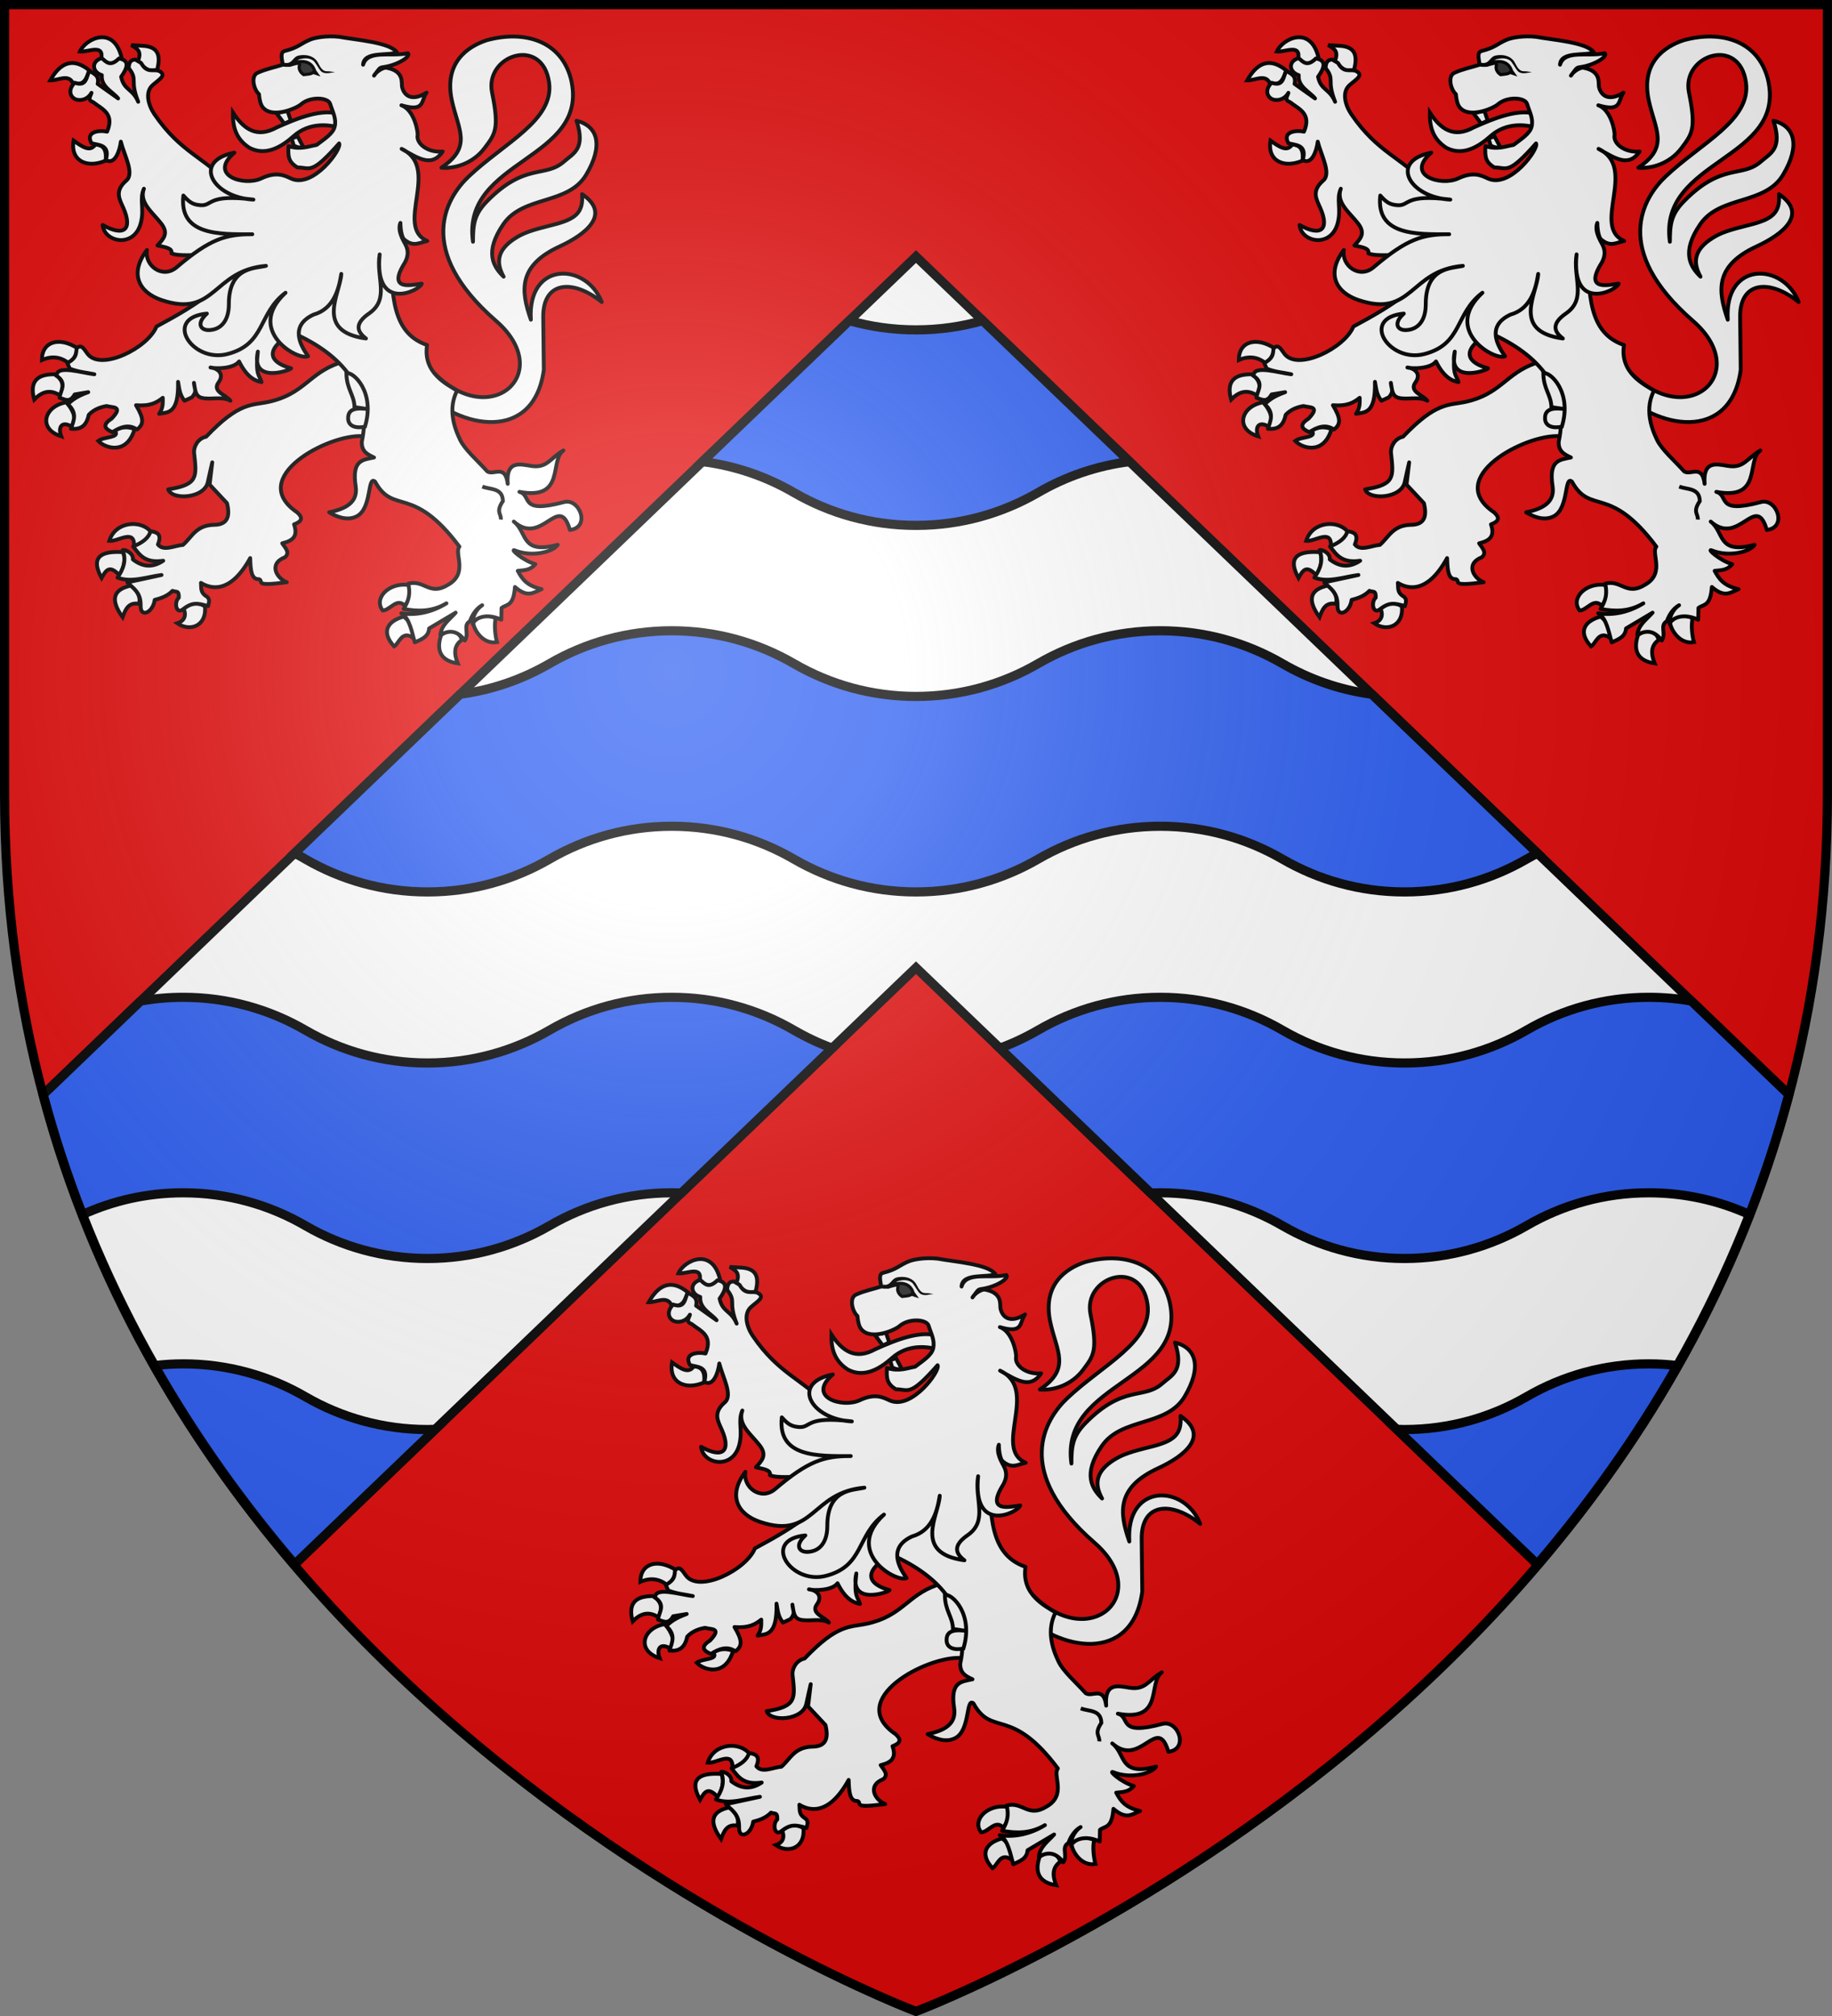 <?xml version="1.0" encoding="UTF-8" standalone="no"?>
<svg
   xmlns:dc="http://purl.org/dc/elements/1.1/"
   xmlns:cc="http://creativecommons.org/ns#"
   xmlns:rdf="http://www.w3.org/1999/02/22-rdf-syntax-ns#"
   xmlns:svg="http://www.w3.org/2000/svg"
   xmlns="http://www.w3.org/2000/svg"
   xmlns:xlink="http://www.w3.org/1999/xlink"
   xmlns:sodipodi="http://sodipodi.sourceforge.net/DTD/sodipodi-0.dtd"
   xmlns:inkscape="http://www.inkscape.org/namespaces/inkscape"
   width="600"
   height="660"
   viewBox="0 0 600 660"
   id="svg2"
   sodipodi:version="0.32"
   inkscape:version="0.46"
   sodipodi:docname="Blason_de_la_ville_de_Cinq_Mars_la_Pile-A_(37).svg"
   inkscape:output_extension="org.inkscape.output.svg.inkscape"
   version="1.0">
  <rect x="0" y="0" width="600" height="660" fill="#808080" stroke="none"/>
  <sodipodi:namedview
     inkscape:window-height="977"
     inkscape:window-width="1280"
     inkscape:pageshadow="2"
     inkscape:pageopacity="0.0"
     guidetolerance="10.0"
     gridtolerance="10.0"
     objecttolerance="10.0"
     borderopacity="1.0"
     bordercolor="#666666"
     pagecolor="#ffffff"
     id="base"
     showgrid="false"
     inkscape:zoom="1.1863636"
     inkscape:cx="300"
     inkscape:cy="330"
     inkscape:window-x="-4"
     inkscape:window-y="-4"
     inkscape:current-layer="layer3"
     inkscape:object-nodes="true"
     inkscape:window-maximized="1" />
  <defs
     id="defs4">
    <radialGradient
       id="Gradient1"
       gradientUnits="userSpaceOnUse"
       cx="-80"
       cy="-80"
       r="405">
      <stop
         style="stop-color:#fff;stop-opacity:0.31"
         offset="0"
         id="stop7" />
      <stop
         style="stop-color:#fff;stop-opacity:0.25"
         offset="0.19"
         id="stop9" />
      <stop
         style="stop-color:#6b6b6b;stop-opacity:0.125"
         offset="0.6"
         id="stop11" />
      <stop
         style="stop-color:#000;stop-opacity:0.125"
         offset="1"
         id="stop13" />
    </radialGradient>
    <clipPath
       id="shield_cut">
      <path
         id="shield"
         d="M -298.5,-298.5 L 298.5,-298.5 L 298.5,-40 C 298.5,246.31 0,358.5 0,358.5 C 0,358.5 -298.5,246.31 -298.5,-40 L -298.5,-298.5 z" />
    </clipPath>
    <g
       id="s-4-8">
      <g
         id="c-6-6">
        <path
           transform="matrix(0.951,0.309,-0.309,0.951,0,-1)"
           d="M 0,0 L 0,1 L 0.5,1 L 0,0 z"
           id="t-0-0" />
        <use
           height="540"
           width="810"
           y="0"
           x="0"
           id="use2144-7-2"
           transform="scale(-1,1)"
           xlink:href="#t-0-0" />
      </g>
      <g
         id="a-1-4">
        <use
           height="540"
           width="810"
           y="0"
           x="0"
           id="use2147-7-8"
           transform="matrix(0.309,0.951,-0.951,0.309,0,0)"
           xlink:href="#c-6-6" />
        <use
           height="540"
           width="810"
           y="0"
           x="0"
           id="use2149-7-6"
           transform="matrix(-0.809,0.588,-0.588,-0.809,0,0)"
           xlink:href="#c-6-6" />
      </g>
      <use
         height="540"
         width="810"
         y="0"
         x="0"
         id="use2151-7-5"
         transform="scale(-1,1)"
         xlink:href="#a-1-4" />
    </g>
    <g
       id="f-0">
      <rect
         id="rect1964-9"
         style="fill:#28166f"
         y="-30"
         x="-50"
         height="60"
         width="100" />
      <g
         id="g1966-0"
         style="fill:#ffffff"
         transform="translate(0,-20)">
        <path
           id="path1968-0"
           d="M -1.212,27.818 C -1.212,22.175 -2.091,20.471 -4.542,13.98 C -5.709,10.888 -5.024,7.103 -2.858,3.601 C -2.082,2.346 -1.114,1.214 0,0 C 1.114,1.214 2.082,2.346 2.858,3.601 C 5.024,7.103 5.709,10.888 4.542,13.98 C 2.091,20.471 1.212,22.175 1.212,27.818 L -1.212,27.818 z" />
        <path
           id="rwi-6"
           d="M 2.922,27.672 C 2.922,21.721 5.239,17.829 8.501,16.66 C 9.949,16.141 11.808,16.387 13.519,18.107 C 15.638,20.236 16.255,26.1 10.036,27.228 C 10.694,26.272 10.655,24.147 9.322,23.441 C 8.331,22.916 7.209,23.188 6.646,23.564 C 5.822,24.116 4.917,25.67 4.967,27.672 L 2.922,27.672 z" />
        <path
           id="path1971-1"
           d="M 1.777,30.183 C 1.79,32.191 2.795,33.518 4.516,34.257 C 4.295,34.955 3.257,36.378 1.831,36.281 C 1.55,37.787 1.282,38.632 0,40 C -1.282,38.632 -1.55,37.787 -1.831,36.281 C -3.257,36.378 -4.295,34.955 -4.516,34.257 C -2.795,33.518 -1.79,32.191 -1.777,30.183 L 1.777,30.183 z" />
        <use
           xlink:href="#rwi-6"
           height="400"
           width="800"
           y="0"
           x="0"
           id="use1973-3"
           transform="scale(-1,1)" />
        <rect
           id="rect1975-8"
           y="27.331"
           x="-7.923"
           height="3.218"
           width="15.846" />
      </g>
    </g>
    <g
       id="s-9">
      <g
         id="c-3">
        <path
           transform="matrix(0.951,0.309,-0.309,0.951,0,-1)"
           d="M 0,0 L 0,1 L 0.5,1 L 0,0 z"
           id="t-4" />
        <use
           height="540"
           width="810"
           y="0"
           x="0"
           id="use2144-4"
           transform="scale(-1,1)"
           xlink:href="#t-4" />
      </g>
      <g
         id="a-6">
        <use
           height="540"
           width="810"
           y="0"
           x="0"
           id="use2147-0"
           transform="matrix(0.309,0.951,-0.951,0.309,0,0)"
           xlink:href="#c-3" />
        <use
           height="540"
           width="810"
           y="0"
           x="0"
           id="use2149-6"
           transform="matrix(-0.809,0.588,-0.588,-0.809,0,0)"
           xlink:href="#c-3" />
      </g>
      <use
         height="540"
         width="810"
         y="0"
         x="0"
         id="use2151-6"
         transform="scale(-1,1)"
         xlink:href="#a-6" />
    </g>
    <pattern
       patternUnits="userSpaceOnUse"
       width="178.168"
       height="199.71"
       patternTransform="translate(-328.318,-112.593)"
       id="pattern4124">
      <g
         transform="matrix(0.806,0,0,0.77,264.813,86.782)"
         id="g4119">
        <path
           style="fill:#fcef3c;fill-opacity:1;stroke:#000000;stroke-width:3.807;stroke-miterlimit:4;stroke-dasharray:none;stroke-opacity:1;display:inline"
           sodipodi:nodetypes="cccccccccccccccccccccccccccccccccccccccc"
           id="path4262"
           d="M -267.374,-6.853 L -272.223,16.977 L -277.071,-6.853 L -277.071,-26.381 L -277.071,-51.594 L -302.284,-51.594 L -302.284,-37.048 L -311.982,-37.048 L -311.982,-51.594 L -326.528,-51.594 L -326.528,-61.291 L -311.982,-61.291 L -311.982,-75.837 L -302.284,-75.837 L -302.284,-61.291 L -277.071,-61.291 L -277.071,-86.504 L -291.617,-86.504 L -291.617,-96.202 L -277.071,-96.202 L -277.071,-110.748 L -267.374,-110.748 L -267.374,-96.202 L -252.828,-96.202 L -252.828,-86.504 L -267.374,-86.504 L -267.374,-61.291 L -242.161,-61.291 L -242.161,-75.837 L -232.463,-75.837 L -232.463,-61.291 L -217.917,-61.291 L -217.917,-51.594 L -232.463,-51.594 L -232.463,-37.048 L -242.161,-37.048 L -242.161,-51.594 L -267.374,-51.594 L -267.374,-26.381 L -267.374,-6.853 z"
           inkscape:tile-cx="-271.30875"
           inkscape:tile-cy="-47.720769"
           inkscape:tile-w="108.61065"
           inkscape:tile-h="127.72503"
           inkscape:tile-x0="-325.61408"
           inkscape:tile-y0="-111.58328" />
        <use
           height="658.974"
           width="601.465"
           x="0"
           y="0"
           inkscape:tiled-clone-of="#path4262"
           xlink:href="#path4262"
           id="use2607" />
        <use
           height="658.974"
           width="601.465"
           x="0"
           y="0"
           inkscape:tiled-clone-of="#path4262"
           xlink:href="#path4262"
           transform="translate(108.611,127.725)"
           id="use2613" />
      </g>
    </pattern>
    <g
       id="s-4">
      <g
         id="c-6">
        <path
           id="t-0"
           d="M 0,0 L 0,1 L 0.5,1 L 0,0 z"
           transform="matrix(0.951,0.309,-0.309,0.951,0,-1)" />
        <use
           xlink:href="#t-0"
           transform="scale(-1,1)"
           id="use2144-7"
           x="0"
           y="0"
           width="810"
           height="540" />
      </g>
      <g
         id="a-1">
        <use
           xlink:href="#c-6"
           transform="matrix(0.309,0.951,-0.951,0.309,0,0)"
           id="use2147-7"
           x="0"
           y="0"
           width="810"
           height="540" />
        <use
           xlink:href="#c-6"
           transform="matrix(-0.809,0.588,-0.588,-0.809,0,0)"
           id="use2149-7"
           x="0"
           y="0"
           width="810"
           height="540" />
      </g>
      <use
         xlink:href="#a-1"
         transform="scale(-1,1)"
         id="use2151-7"
         x="0"
         y="0"
         width="810"
         height="540" />
    </g>
    <g
       id="s">
      <g
         id="c">
        <path
           transform="matrix(0.951,0.309,-0.309,0.951,0,-1)"
           d="M 0,0 L 0,1 L 0.5,1 L 0,0 z"
           id="t" />
        <use
           height="540"
           width="810"
           y="0"
           x="0"
           id="use2144"
           transform="scale(-1,1)"
           xlink:href="#t" />
      </g>
      <g
         id="a">
        <use
           height="540"
           width="810"
           y="0"
           x="0"
           id="use2147"
           transform="matrix(0.309,0.951,-0.951,0.309,0,0)"
           xlink:href="#c" />
        <use
           height="540"
           width="810"
           y="0"
           x="0"
           id="use2149"
           transform="matrix(-0.809,0.588,-0.588,-0.809,0,0)"
           xlink:href="#c" />
      </g>
      <use
         height="540"
         width="810"
         y="0"
         x="0"
         id="use2151"
         transform="scale(-1,1)"
         xlink:href="#a" />
    </g>
    <g
       id="f">
      <rect
         width="100"
         height="60"
         x="-50"
         y="-30"
         style="fill:#28166f"
         id="rect1964" />
      <g
         transform="translate(0,-20)"
         style="fill:#ffffff"
         id="g1966">
        <path
           d="M -1.212,27.818 C -1.212,22.175 -2.091,20.471 -4.542,13.98 C -5.709,10.888 -5.024,7.103 -2.858,3.601 C -2.082,2.346 -1.114,1.214 0,0 C 1.114,1.214 2.082,2.346 2.858,3.601 C 5.024,7.103 5.709,10.888 4.542,13.98 C 2.091,20.471 1.212,22.175 1.212,27.818 L -1.212,27.818 z"
           id="path1968" />
        <path
           d="M 2.922,27.672 C 2.922,21.721 5.239,17.829 8.501,16.66 C 9.949,16.141 11.808,16.387 13.519,18.107 C 15.638,20.236 16.255,26.1 10.036,27.228 C 10.694,26.272 10.655,24.147 9.322,23.441 C 8.331,22.916 7.209,23.188 6.646,23.564 C 5.822,24.116 4.917,25.67 4.967,27.672 L 2.922,27.672 z"
           id="rwi" />
        <path
           d="M 1.777,30.183 C 1.79,32.191 2.795,33.518 4.516,34.257 C 4.295,34.955 3.257,36.378 1.831,36.281 C 1.55,37.787 1.282,38.632 0,40 C -1.282,38.632 -1.55,37.787 -1.831,36.281 C -3.257,36.378 -4.295,34.955 -4.516,34.257 C -2.795,33.518 -1.79,32.191 -1.777,30.183 L 1.777,30.183 z"
           id="path1971" />
        <use
           transform="scale(-1,1)"
           id="use1973"
           x="0"
           y="0"
           width="800"
           height="400"
           xlink:href="#rwi" />
        <rect
           width="15.846"
           height="3.218"
           x="-7.923"
           y="27.331"
           id="rect1975" />
      </g>
    </g>
  </defs>
  <g
     id="layer4"
     inkscape:label="Fond écu"
     inkscape:groupmode="layer"
     transform="translate(300,300)">
    <use
       xlink:href="#shield"
       id="use18"
       style="fill:#e20909"
       x="0"
       y="0"
       width="600"
       height="660" />
    <g
       transform="translate(-787.05,-919.159)"
       id="g3714" />
    <g
       transform="translate(-787.05,-919.159)"
       inkscape:label="Fond d'écu"
       id="layer9">
      <g
         id="g2807"
         inkscape:label="Meubles"
         transform="matrix(2,0,0,2,-732.892,-1853.188)" />
      <g
         id="g4626"
         inkscape:label="Meubles"
         transform="matrix(2,0,0,2,1696.976,-413.55)" />
      <g
         transform="matrix(2,0,0,2,-732.892,-453.188)"
         inkscape:label="Meubles"
         id="g5271" />
      <g
         transform="matrix(2,0,0,2,-732.892,-453.188)"
         inkscape:label="Reflet final"
         id="g5273" />
      <g
         transform="matrix(2,0,0,2,-732.892,-453.188)"
         inkscape:label="Contour final"
         id="g5275" />
    </g>
    <g
       transform="translate(-787.05,-919.159)"
       inkscape:label="Reflet final"
       id="layer6" />
    <g
       transform="translate(-787.05,-919.159)"
       inkscape:label="Contour final"
       id="layer5" />
    <path
       id="path5008"
       d="M 0,-216 L -285.844,58.343 C -269.47,119.752 -238.823,170.692 -203.469,212.093 L 0,16.812 L 203.469,212.093 C 238.823,170.692 269.47,119.752 285.844,58.343 L 0,-216 z"
       style="fill:#ffffff;fill-opacity:1;stroke:#000000;stroke-width:3;stroke-linecap:butt;stroke-linejoin:miter;stroke-miterlimit:4;stroke-dasharray:none;stroke-opacity:1" />
    <g
       id="g3436"
       inkscape:label="Meubles"
       transform="translate(-1000,-300)">
      <g
         transform="translate(-247.382,200.898)"
         id="g3714-4" />
      <g
         transform="translate(-247.382,200.898)"
         inkscape:label="Fond d'écu"
         id="layer9-9">
        <g
           id="g2807-6"
           inkscape:label="Meubles"
           transform="matrix(2,0,0,2,-732.892,-1853.188)" />
        <g
           id="g4626-3"
           inkscape:label="Meubles"
           transform="matrix(2,0,0,2,1696.976,-413.55)" />
        <g
           transform="matrix(2,0,0,2,-732.892,-453.188)"
           inkscape:label="Meubles"
           id="g5271-7" />
        <g
           transform="matrix(2,0,0,2,-732.892,-453.188)"
           inkscape:label="Reflet final"
           id="g5273-8" />
        <g
           transform="matrix(2,0,0,2,-732.892,-453.188)"
           inkscape:label="Contour final"
           id="g5275-8" />
      </g>
      <g
         transform="translate(-247.382,200.898)"
         inkscape:label="Reflet final"
         id="layer6-2" />
      <g
         transform="translate(-247.382,200.898)"
         inkscape:label="Contour final"
         id="layer5-9" />
      <g
         transform="translate(890.629,188.607)"
         inkscape:label="Meubles"
         id="g26149" />
      <g
         transform="translate(2105.563,908.426)"
         inkscape:label="Meubles"
         id="g26153" />
      <g
         id="g26155"
         inkscape:label="Meubles"
         transform="translate(1520.792,892.423)" />
      <g
         id="g4945"
         inkscape:label="Calque 1"
         transform="translate(895.317,580.155)" />
      <g
         transform="translate(590.318,631.997)"
         id="layer1-9"
         inkscape:label="Calque 1">
        <g
           transform="matrix(0.501,0,0,0.501,19.979,-42.364)"
           inkscape:label="Calque 1"
           id="g5327" />
      </g>
    </g>
    <path
       style="fill:#2b5df2;stroke:#000000;stroke-width:3;stroke-opacity:1"
       d="M 278.156 104.969 L 230.062 151.125 C 240.86 152.488 250.974 156.018 260 161.25 C 271.776 168.076 285.418 172 300 172 C 314.587 172 328.22 168.078 340 161.25 C 349.023 156.02 359.14 152.488 369.938 151.125 L 321.844 104.969 C 314.907 106.943 307.578 108 300 108 C 292.425 108 285.094 106.943 278.156 104.969 z M 220 206.5 C 205.418 206.5 191.776 210.424 180 217.25 C 171.157 222.376 161.271 225.861 150.719 227.281 L 96.5 279.312 C 97.687 279.924 98.848 280.582 100 281.25 C 111.776 288.076 125.418 292 140 292 C 154.587 292 168.22 288.078 180 281.25 C 191.776 274.424 205.418 270.5 220 270.5 C 234.587 270.5 248.22 274.422 260 281.25 C 271.776 288.076 285.418 292 300 292 C 314.587 292 328.22 288.078 340 281.25 C 351.776 274.424 365.418 270.5 380 270.5 C 394.587 270.5 408.22 274.422 420 281.25 C 431.776 288.076 445.418 292 460 292 C 474.587 292 488.22 288.078 500 281.25 C 501.158 280.579 502.338 279.958 503.531 279.344 L 449.281 227.281 C 438.729 225.86 428.84 222.374 420 217.25 C 408.22 210.422 394.587 206.5 380 206.5 C 365.418 206.5 351.776 210.424 340 217.25 C 328.22 224.078 314.587 228 300 228 C 285.418 228 271.776 224.076 260 217.25 C 248.22 210.422 234.587 206.5 220 206.5 z M 60 326.5 C 55.246 326.5 50.585 326.92 46.062 327.719 L 14.156 358.344 C 17.783 371.947 22.107 385.039 27.031 397.625 C 37.085 393.054 48.237 390.5 60 390.5 C 74.587 390.5 88.22 394.422 100 401.25 C 111.776 408.076 125.418 412 140 412 C 154.587 412 168.22 408.078 180 401.25 C 191.776 394.424 205.418 390.5 220 390.5 C 221.058 390.5 222.108 390.522 223.156 390.562 L 272.562 343.156 C 268.188 341.551 263.983 339.559 260 337.25 C 248.22 330.422 234.587 326.5 220 326.5 C 205.418 326.5 191.776 330.424 180 337.25 C 168.22 344.078 154.587 348 140 348 C 125.418 348 111.776 344.076 100 337.25 C 88.22 330.422 74.587 326.5 60 326.5 z M 380 326.5 C 365.418 326.5 351.776 330.424 340 337.25 C 336.015 339.56 331.812 341.551 327.438 343.156 L 376.844 390.562 C 377.892 390.522 378.942 390.5 380 390.5 C 394.587 390.5 408.22 394.422 420 401.25 C 431.776 408.076 445.418 412 460 412 C 474.587 412 488.22 408.078 500 401.25 C 511.776 394.424 525.418 390.5 540 390.5 C 551.767 390.5 562.915 393.054 572.969 397.625 C 577.893 385.039 582.217 371.947 585.844 358.344 L 553.938 327.719 C 549.416 326.92 544.755 326.5 540 326.5 C 525.418 326.5 511.776 330.424 500 337.25 C 488.22 344.078 474.587 348 460 348 C 445.418 348 431.776 344.076 420 337.25 C 408.22 330.422 394.587 326.5 380 326.5 z M 60 446.5 C 56.837 446.5 53.721 446.703 50.656 447.062 C 64.233 470.929 79.858 492.568 96.531 512.094 L 142.5 467.969 C 141.668 467.994 140.838 468 140 468 C 125.418 468 111.776 464.076 100 457.25 C 88.22 450.422 74.587 446.5 60 446.5 z M 540 446.5 C 525.418 446.5 511.776 450.424 500 457.25 C 488.22 464.078 474.587 468 460 468 C 459.162 468 458.332 467.994 457.5 467.969 L 503.469 512.094 C 520.142 492.568 535.767 470.929 549.344 447.062 C 546.279 446.703 543.164 446.5 540 446.5 z "
       transform="translate(-300,-300)"
       id="use2406" />
    <g
       transform="translate(-318.663,-622.327)"
       inkscape:label="Meubles"
       id="g4575" />
    <g
       transform="translate(896.271,97.492)"
       inkscape:label="Meubles"
       id="g4577" />
  </g>
  <g
     id="layer3"
     inkscape:label="Meubles"
     inkscape:groupmode="layer"
     transform="translate(300,300)">
    <g
       id="g4819"
       transform="translate(0,10)">
      <path
         sodipodi:nodetypes="cssssscscccsscsscsscsccscc"
         id="path3833"
         d="M 38.105,212.035 C 56.748,231.17 78.048,212.087 58.474,195.064 C 31.639,171.725 42.239,154.673 49.484,147.805 C 61.123,136.771 77.538,129.36 75.824,117.01 C 73.692,101.652 54.649,108.095 57.16,120.295 C 59.632,132.302 58.09,133.933 54.751,138.421 C 50.797,143.736 44.528,145.3 40.558,144.897 C 50.883,137.993 46.005,132.433 43.966,122.765 C 41.362,110.415 49.237,105.184 55.462,103.157 C 67.52,99.858 79.716,103.151 83.013,115.937 C 89.313,142.565 47.028,141.934 50.904,169.144 C 50.932,163.595 51.185,160.276 55.574,155.828 C 68.092,143.142 74.527,148.371 80.754,142.868 C 83.799,140.178 87.864,138.785 84.82,129.536 C 91.933,131.265 93.616,137.757 87.976,147.212 C 82.046,157.152 67.371,153.919 60.862,163.383 C 54.482,172.656 57.65,177.388 60.94,180.579 C 58.579,176.273 58.44,171.956 64.861,167.93 C 67.556,166.24 70.068,165.355 76.818,163.687 C 84.423,161.808 87.108,159.742 86.629,153.562 C 96.337,160.092 87.809,166.746 79.34,170.651 C 65.662,176.959 66.515,185.077 69.863,194.665 C 68.665,175.44 87.955,175.812 93.078,188.883 C 83.691,181.284 73.778,181.975 73.912,193.823 L 74.107,211.061 C 70.868,234.998 46.6,230.627 33.72,217.395"
         style="fill:#ffffff;fill-opacity:1;stroke:#000000;stroke-width:1.259;stroke-linejoin:round;stroke-miterlimit:4;stroke-dasharray:none;stroke-opacity:1" />
      <path
         style="fill:#ffffff;fill-opacity:1;stroke:#000000;stroke-width:1.259;stroke-miterlimit:4;stroke-dasharray:none;stroke-opacity:1"
         d="M -27.713,126.843 C -27.801,131.301 -26.879,135.431 -22.319,138.378 C -17.539,140.897 -12.665,138.905 -7.759,134.496 C -2.574,129.962 3.663,130.757 7.602,131.882 C 8.25,129.785 7.454,128.933 7.631,127.529 C 1.744,125.215 -6.828,128.806 -13.354,131.72 C -19.887,135.33 -24.169,132.305 -27.713,126.843 z"
         id="path3835"
         sodipodi:nodetypes="ccccccc" />
      <g
         transform="matrix(0.427,0,0,0.425,-422.98,63.227)"
         id="g3892"
         style="fill:#ffffff;stroke:#000000;stroke-width:2.954;stroke-opacity:1">
        <path
           style="fill:#ffffff;fill-opacity:1;stroke:#000000;stroke-width:2.954;stroke-linejoin:miter;stroke-miterlimit:4;stroke-dasharray:none;stroke-opacity:1"
           d="M 862.664,472.577 C 855.476,463.366 835.582,464.284 830.832,479.663 C 837.648,480.342 850.288,470.055 849.838,483.483 C 858.143,483.015 860.546,478.79 862.664,472.577 z"
           id="path3838"
           sodipodi:nodetypes="cccc" />
        <path
           style="fill:#ffffff;fill-opacity:1;stroke:#000000;stroke-width:2.954;stroke-miterlimit:4;stroke-dasharray:none;stroke-opacity:1"
           d="M 838.453,505.987 C 830.975,497.956 828.393,502.102 824.949,508.23 C 816.762,493.269 822.908,487.055 841.32,488.327 C 843.516,493.04 842.344,500.573 838.453,505.987 z"
           id="path3840"
           sodipodi:nodetypes="cccc" />
        <path
           style="fill:#ffffff;fill-opacity:1;stroke:#000000;stroke-width:2.954;stroke-miterlimit:4;stroke-dasharray:none;stroke-opacity:1"
           d="M 847.459,514.084 C 834.368,516.89 830.977,524.397 841.064,538.435 C 843.251,532.571 845.42,526.686 853.598,528.133 C 855.081,523.343 852.891,518.452 847.459,514.084 z"
           id="path3842"
           sodipodi:nodetypes="cccc" />
        <path
           style="fill:#ffffff;fill-opacity:1;stroke:#000000;stroke-width:2.954;stroke-miterlimit:4;stroke-dasharray:none;stroke-opacity:1"
           d="M 887.874,531.879 C 890.435,537.852 887.784,541.535 883.014,543.118 C 892.915,549.972 905.768,545.084 904.244,530.006 C 897.135,525.985 893.169,527.399 887.874,531.879 z"
           id="path3844"
           sodipodi:nodetypes="cccc" />
      </g>
      <path
         sodipodi:nodetypes="cscccsccccccccccccccccccccccccccccccccc"
         id="path3846"
         d="M 6.795,208.942 C -2.831,212.303 -4.53,219.048 -15.985,221.557 C -21.527,222.771 -25.56,221.476 -36.486,232.963 C -39.239,233.553 -40.549,236.241 -40.448,238.13 C -39.575,246.074 -38.989,248.681 -48.906,250.201 C -47.698,253.866 -36.981,253.222 -35.92,247.778 C -35.754,246.927 -34.482,241.37 -34.482,241.37 L -35.351,248.642 L -29.652,254.738 C -28.616,258.943 -29.347,261.84 -34.018,261.823 C -39.864,261.996 -41.154,265.855 -44.079,268.39 C -46.888,268.608 -50.457,270.588 -52.274,268.244 C -50.767,264.615 -52.889,264.194 -54.71,263.897 C -55.252,266.097 -57.36,267.685 -60.405,268.909 C -58.327,271.476 -56.749,274.461 -50.533,273.575 C -54.355,276.136 -57.591,275.375 -60.489,273.144 C -60.214,271 -63.279,269.735 -63.821,270.118 C -62.508,273.495 -63.643,276.376 -65.53,279.105 C -60.998,280.835 -55.959,278.874 -51.103,278.241 L -62.303,280.66 C -60.379,282.627 -57.841,283.846 -57.937,288.264 C -58.09,292.425 -53.87,290.578 -53.332,286.387 C -51.638,285.937 -49.297,285.314 -47.496,283.425 C -46.345,283.953 -45.312,283.106 -45.44,285.672 C -47.029,287.054 -46.373,291.038 -44.266,289.603 C -41.054,287.081 -39.435,287.393 -35.868,288.437 C -35.684,287.515 -35.034,286.268 -36.219,285.347 C -38.531,283.941 -37.99,282.559 -38.195,280.833 C -35.284,282.594 -28.748,284.868 -22.059,272.711 C -21.931,276.556 -21.749,279.75 -19.189,279.611 C -17.399,280.248 -21.444,282.131 -10.077,280.61 C -13.26,279.425 -16.277,274.647 -10.673,272.43 C -8.913,270.91 -10.572,269.391 -11.57,267.872 C -7.764,266.978 -6.437,265.332 -7.692,261.674 C -5.187,260.721 -4.615,259.617 -6.662,257.743 C -23.449,246.42 3.531,232.05 14.767,232.79 L 24.259,227.26 L 18.184,208.423 L 6.795,208.942 z"
         style="fill:#ffffff;fill-opacity:1;stroke:#000000;stroke-width:1.259;stroke-linejoin:round;stroke-miterlimit:4;stroke-dasharray:none;stroke-opacity:1" />
      <g
         transform="matrix(0.427,0,0,0.425,-422.98,63.227)"
         id="g3882"
         style="fill:#ffffff;stroke:#000000;stroke-width:2.954;stroke-opacity:1">
        <path
           style="fill:#ffffff;fill-opacity:1;stroke:#000000;stroke-width:2.954;stroke-miterlimit:4;stroke-dasharray:none;stroke-opacity:1"
           d="M 799.626,342.685 C 793.774,338.06 787.06,336.855 779.162,340.343 C 779.106,325.805 792.784,322.121 806.788,331.446 C 805.376,336.085 803.722,340.503 799.626,342.685 z"
           id="path3849"
           sodipodi:nodetypes="cccc" />
        <path
           style="fill:#ffffff;fill-opacity:1;stroke:#000000;stroke-width:2.954;stroke-miterlimit:4;stroke-dasharray:none;stroke-opacity:1"
           d="M 773.279,370.783 C 769.861,358.309 773.827,350.73 790.161,351.348 C 793.098,355.22 797.453,357.91 793.231,367.739 C 785.442,362.5 779.028,364.815 773.279,370.783 z"
           id="path3851"
           sodipodi:nodetypes="cccc" />
        <path
           style="fill:#ffffff;fill-opacity:1;stroke:#000000;stroke-width:2.954;stroke-miterlimit:4;stroke-dasharray:none;stroke-opacity:1"
           d="M 798.091,372.89 C 803.036,379.212 806.283,385.534 802.439,391.857 C 794.439,386.826 791.28,391.913 793.998,399.115 C 775.538,393.305 781.104,375.503 798.091,372.89 z"
           id="path3853"
           sodipodi:nodetypes="cccc" />
        <path
           style="fill:#ffffff;fill-opacity:1;stroke:#000000;stroke-width:2.954;stroke-miterlimit:4;stroke-dasharray:none;stroke-opacity:1"
           d="M 834.925,394.666 C 840.419,391.503 845.458,391.677 850.272,393.496 C 844.294,413.872 827.566,408.23 822.391,402.628 C 826.735,399.156 839.892,400.411 834.925,394.666 z"
           id="path3855"
           sodipodi:nodetypes="cccc" />
      </g>
      <g
         transform="matrix(0.427,0,0,0.425,-422.98,63.227)"
         id="g3912"
         style="fill:#ffffff;stroke:#000000;stroke-width:2.954;stroke-opacity:1">
        <path
           style="fill:#ffffff;fill-opacity:1;stroke:#000000;stroke-width:2.954;stroke-miterlimit:4;stroke-dasharray:none;stroke-opacity:1"
           d="M 828.018,186.74 C 814.197,192.783 800.773,187.301 803.463,171.286 C 810.031,176.021 816.149,180.423 820.089,174.33 C 825.777,174.564 829.136,177.784 828.018,186.74 z"
           id="path3858"
           sodipodi:nodetypes="cccc" />
        <path
           style="fill:#ffffff;fill-opacity:1;stroke:#000000;stroke-width:2.954;stroke-miterlimit:4;stroke-dasharray:none;stroke-opacity:1"
           d="M 802.951,127.031 C 799.413,119.605 791.513,125.156 785.557,124.924 C 793.82,110.121 803.811,107.649 815.485,117.197 C 813.451,123.223 811.622,129.511 802.951,127.031 z"
           id="path3860"
           sodipodi:nodetypes="cccc" />
        <path
           style="fill:#ffffff;fill-opacity:1;stroke:#000000;stroke-width:2.954;stroke-miterlimit:4;stroke-dasharray:none;stroke-opacity:1"
           d="M 808.322,102.68 C 814.725,103.316 826.831,96.494 824.693,108.299 C 829.537,113.875 834.771,113.02 840.296,107.363 C 834.235,81.957 812.632,92.838 808.322,102.68 z"
           id="path3862"
           sodipodi:nodetypes="cccc" />
        <path
           style="fill:#ffffff;fill-opacity:1;stroke:#000000;stroke-width:2.954;stroke-miterlimit:4;stroke-dasharray:none;stroke-opacity:1"
           d="M 852.574,110.641 C 856.125,102.573 852.476,100.563 847.714,97.763 L 855.644,98.231 C 869.511,98.678 870.004,106.776 867.666,116.495 C 860.643,119.558 857.045,114.003 852.574,110.641 z"
           id="path3864"
           sodipodi:nodetypes="ccccc" />
      </g>
      <g
         transform="matrix(0.427,0,0,0.425,-422.98,63.227)"
         id="g3902"
         style="fill:#ffffff;stroke:#000000;stroke-width:2.954;stroke-opacity:1">
        <path
           style="fill:#ffffff;fill-opacity:1;stroke:#000000;stroke-width:2.954;stroke-miterlimit:4;stroke-dasharray:none;stroke-opacity:1"
           d="M 1060.277,513.615 C 1063.924,519.732 1061.276,524.737 1057.464,529.538 C 1051.37,523.107 1046.274,533.114 1040.581,533.284 C 1033.216,523.847 1045.426,511.462 1060.277,513.615 z"
           id="path3867"
           sodipodi:nodetypes="cccc" />
        <path
           style="fill:#ffffff;fill-opacity:1;stroke:#000000;stroke-width:2.954;stroke-miterlimit:4;stroke-dasharray:none;stroke-opacity:1"
           d="M 1063.602,554.123 C 1064.5,549.322 1064.845,544.657 1056.696,537.967 C 1045.367,541.022 1038.428,548.922 1049.278,560.914 C 1053.043,559.086 1054.933,548.365 1063.602,554.123 z"
           id="path3869"
           sodipodi:nodetypes="cccc" />
        <path
           style="fill:#ffffff;fill-opacity:1;stroke:#000000;stroke-width:2.954;stroke-miterlimit:4;stroke-dasharray:none;stroke-opacity:1"
           d="M 1085.345,552.25 C 1093.294,545.781 1099.939,550.348 1101.204,555.997 C 1095.254,560.145 1095.033,566.251 1098.134,574.026 C 1080.946,571.416 1083.073,559.15 1085.345,552.25 z"
           id="path3871"
           sodipodi:nodetypes="cccc" />
        <path
           style="fill:#ffffff;fill-opacity:1;stroke:#000000;stroke-width:2.954;stroke-miterlimit:4;stroke-dasharray:none;stroke-opacity:1"
           d="M 1127.295,539.138 C 1125.858,544.384 1126.946,553.033 1128.236,557.655 C 1117.18,559.612 1110.359,547.811 1109.901,542.416 C 1114.509,537.299 1118.595,535.516 1127.295,539.138 z"
           id="path3873"
           sodipodi:nodetypes="cccc" />
      </g>
      <path
         sodipodi:nodetypes="ccccccsccccccsscscscccccscccccccccccccccccccccccscsccccccccscscccccccccccccccccccccscccscccccsccccsscccccccc"
         id="path3875"
         d="M -70.671,109.03 C -74.273,110.047 -73.821,113.64 -70.652,114.602 C -71.019,118.439 -66.887,120.155 -65.31,122.222 L -72.015,117.462 C -71.375,114.638 -73.316,114.162 -74.704,113.186 C -75.801,115.061 -75.484,118.496 -79.535,117.084 C -82.234,119.797 -80.649,122.447 -78.472,122.706 C -76.588,122.929 -74.98,122.048 -74.04,120.394 C -74.28,121.466 -75.559,122.673 -73.493,123.446 C -70.617,125.739 -66.378,127.104 -68.928,133.102 C -71.623,132.529 -76.131,133.125 -74.04,136.88 C -71.936,137.578 -67.8,137.154 -69.343,142.38 C -66.382,144.169 -64.77,139.317 -64.424,136.377 C -63.263,140.987 -59.915,146.764 -62.621,149.104 C -66.642,152.583 -64.821,155.285 -63.567,158.156 C -60.582,164.991 -63.198,167.679 -70.387,163.651 C -69.826,169.351 -60.046,171.343 -57.88,163.002 C -56.648,158.259 -58.429,155.374 -56.873,151.784 C -58.557,156.286 -54.006,159.561 -51.218,163.158 C -48.622,166.506 -50.53,168.221 -52.429,170.366 C -50.197,170.897 -47.371,171.162 -47.865,172.934 C -45.356,174.038 -40.078,173.243 -37.542,173.651 L -35.528,186.114 C -39.509,189.516 -46.144,193.367 -52.749,196.9 C -55.574,203.96 -71.196,211.736 -75.432,205.7 C -76.775,203.787 -77.416,202.768 -78.871,203.972 C -79.195,205.531 -78.603,207.004 -81.958,208.868 L -81.145,210.697 C -78.163,211.848 -75.758,211.952 -73.094,212.525 C -76.981,212.106 -84.797,209.608 -85.381,212.519 L -85.709,212.888 C -81.74,215.332 -84.227,217.788 -84.498,220.232 C -82.842,220.676 -81.19,222.067 -79.535,219.129 L -75.103,218.388 C -79.317,219.917 -80.356,221.086 -81.825,222.302 C -78.525,225.214 -79.916,227.773 -80.746,230.371 C -77.84,230.647 -75.734,229.707 -74.939,225.818 C -73.194,223.915 -70.806,223.21 -69.061,222.922 C -67.252,223.526 -63.36,222.781 -67.451,227.062 C -70.636,229.087 -69.701,230.422 -67.185,231.474 C -64.501,229.768 -61.82,228.766 -59.135,230.613 C -56.76,228.875 -56.902,226.92 -59.454,222.665 C -54.732,223.038 -52.612,221.768 -50.686,220.232 C -50.69,221.893 -50.5,223.501 -51.882,225.475 C -49.201,224.914 -45.421,225.75 -45.686,215.006 C -45.274,217.071 -45.247,219.135 -43.566,221.199 L -41.117,220.067 C -39.333,217.989 -40.353,217.413 -40.478,215.336 C -40.088,217.263 -40.187,219.599 -38.055,220.207 C -35.181,221.026 -31.433,219.593 -28.527,221.199 C -29.894,219.286 -34.639,218.246 -32.428,215.195 C -30.355,212.335 -32.8,210.505 -35.064,210.315 C -33.507,210.773 -27.48,210.781 -25.693,208.33 C -23.322,213.158 -20.707,214.693 -18.336,215.094 C -19.002,212.707 -20.426,213.032 -19.548,205.114 C -22.001,216.021 -8.532,211.085 -8.659,210.576 C -18.681,207.757 -14.568,202.422 -7.962,199.046 C 8.212,206.142 18.11,217.874 14.496,234.602 C 14.347,237.828 16.422,238.793 18.496,239.77 C 14.803,240.574 11.166,240.53 12.487,249.2 C 13.264,254.296 9.528,256.537 3.806,257.722 C 5.798,258.956 9.626,260.752 12.907,258.993 C 17.878,256.329 16.271,245.538 18.828,247.673 C 24.952,258.799 31.057,248.364 46.469,268.965 C 44.602,271.103 49.504,277.633 42.746,281.447 C 36.685,285.239 34.918,279.666 29.717,281.084 C 30.408,284.229 30.024,286.434 28.19,289.35 C 32.867,290.224 37.538,290.305 42.215,287.521 C 37.621,290.356 32.416,291.565 27.426,290.785 C 30.205,292.342 30.885,297.089 31.858,300.305 C 33.999,299.314 36.351,298.511 36.539,295.742 L 45.236,290.574 C 43.262,292.809 40.565,294.574 40.223,297.872 C 43.699,295.844 46.219,296.949 48.24,299.686 C 49.855,297.399 47.406,294.829 49.917,293.36 C 50.524,291.558 51.858,289.282 53.917,288.141 C 51.552,289.763 50.559,292.587 50.874,294.35 C 50.601,293.499 54.053,290.023 60.18,292.882 L 60.258,289.047 C 61.945,287.715 64.176,288.664 64.656,282.172 C 68.833,285.79 70.603,284.038 73.387,282.882 C 68.515,281.733 67.035,279.613 65.571,276.883 C 67.735,276.652 69.656,276.727 71.327,274.702 C 67.129,273.48 62.848,269.48 64.607,270.189 C 70.384,272.518 77.199,270.625 78.649,268.36 C 66.333,271.61 68.881,264.264 64.275,260.76 C 73.587,269.037 79.078,251.082 82.649,263.495 C 89.531,262.702 85.857,252.986 80.707,254.368 C 65.727,258.388 70.426,252.201 66.109,251.028 C 81.338,253.866 75.846,240.765 80.517,237.483 C 76.043,240.077 75.166,243.449 69.752,242.506 C 66.084,241.897 61.701,240.786 62.283,248.399 C 61.486,241.819 57.728,245.722 55.594,244.334 C 52.337,240.711 48.274,237.251 46.703,234.008 C 44.534,229.53 42.764,223.609 45.696,217.897 C 42.602,215.911 34.413,212.144 35.875,202.96 C 22.436,198.386 25.049,182.375 23.4,169.202 L -28.328,150.872 C -37.078,141.36 -44.775,140.079 -53.442,127.374 C -55.424,124.468 -56.557,120.225 -54.103,117.965 C -52.085,116.107 -49.037,114.611 -52.014,113.186 C -53.94,112.554 -55.865,114.073 -57.791,110.617 L -59.666,109.514 C -61.07,109.512 -61.852,110.372 -61.824,112.324 C -58.733,116.258 -61.619,116.014 -58.737,123.325 C -60.564,118.942 -63.406,119.609 -64.32,115.135 C -62.516,112.61 -61.175,109.757 -65.044,109.151 C -67.895,111.986 -69.201,110.28 -70.671,109.03 z"
         style="fill:#ffffff;fill-opacity:1;stroke:#000000;stroke-width:1.259;stroke-linejoin:round;stroke-miterlimit:4;stroke-dasharray:none;stroke-opacity:1" />
      <path
         sodipodi:nodetypes="cccccc"
         id="path3877"
         d="M 9.452,212.201 C 9.516,217.442 11.984,219.152 12.11,223.285 L 16.924,224 C 12.972,223.388 10.052,223.707 10.022,226.742 C 9.871,229.61 12.68,230.316 15.527,229.679 C 19,218.281 11.606,211.532 9.452,212.201 z"
         style="fill:#ffffff;fill-opacity:1;stroke:#000000;stroke-width:1.259;stroke-miterlimit:4;stroke-dasharray:none;stroke-opacity:1" />
      <path
         sodipodi:nodetypes="ccc"
         id="path3879"
         d="M 53.967,249.294 C 56.606,250.358 60.599,249.629 60.706,254.047 C 58.268,257.677 60.203,258.123 60.041,260.095"
         style="opacity:0.98;fill:none;fill-opacity:1;stroke:#000000;stroke-width:1.259;stroke-miterlimit:4;stroke-dasharray:none;stroke-opacity:1" />
      <path
         sodipodi:nodetypes="ccccc"
         style="fill:#ffffff;fill-opacity:1;stroke:#000000;stroke-width:1.259;stroke-miterlimit:4;stroke-dasharray:none;stroke-opacity:1"
         d="M -4.522,138.407 L -6.529,134.64 L -8.483,135.312 L -7.776,137.713 C -5.947,138.499 -6.07,138.18 -4.522,138.407 z"
         id="path3881" />
      <path
         sodipodi:nodetypes="ccccc"
         id="path3883"
         d="M -13.517,126.969 L -9.84,126.304 L -8.759,129.501 L -10.888,130.471 L -13.517,126.969 z"
         style="fill:#ffffff;fill-opacity:1;stroke:#000000;stroke-width:1.259;stroke-miterlimit:4;stroke-dasharray:none;stroke-opacity:1" />
      <path
         sodipodi:nodetypes="csscscssccccscssccscccscscccccccccscsscscsccsccssccccss"
         id="path3885"
         d="M 4.128,124.002 C 3.472,121.867 -2.394,121.499 -5.407,124.145 C -6.92,125.474 -14.944,128.979 -17.982,125.077 C -18.617,124.261 -19.015,122.828 -19.181,120.831 C -20.899,119.322 -21.966,114.906 -19.674,113.849 C -16.957,112.597 -14.193,112.088 -11.452,111.208 C -11.474,109.697 -12.519,107.141 -10.737,106.694 C -6.232,105.568 -5.647,104.3 -2.384,102.952 C -0.837,102.313 2.985,101.604 7.105,102.059 C 12.636,103.091 23.605,103.831 25.987,107.1 C 23.373,108.427 15.162,106.616 14.92,111.183 C 16.424,106.164 24.027,108.662 29.585,107.424 C 30.695,108.438 26.328,111.335 21.468,111.99 C 20.153,112.167 20.249,112.493 18.497,114.758 C 19.282,113.351 21.588,112.008 22.569,112.183 C 28.504,113.243 27.423,117.222 27.668,118.379 C 28.273,121.249 30.807,123.392 35.711,120.325 C 33.789,122.919 35.323,126.807 27.467,124.471 C 31.774,126.002 32.944,133.379 32.777,134.218 C 32.254,136.845 35.885,140.062 40.999,139.612 C 37.498,144.745 33.34,142.1 27.537,138.732 C 40.558,144.897 25.024,164.172 35.943,168.888 C 33.464,169.359 31.428,171.079 28.317,168.326 C 27.753,167.827 27.155,165.669 27.138,162.975 C 26.091,165.576 28.121,168.76 28.778,170.025 C 29.72,171.841 30.043,173.923 27.963,177.034 C 23.205,185.374 31.151,183.184 34.129,182.868 C 33.496,185.173 18.413,192.492 20.345,173.291 C 19.084,180.849 23.729,187.791 16.962,192.554 C 11.796,196.093 13.114,198.716 15.857,200.815 C -1.198,198.506 7.53,185.967 7.773,179.675 C 6.855,185.693 4.803,191.262 -1.296,192.995 C -9.268,196.672 -5.58,203.129 -3.09,206.614 C -6.362,208.283 -23.811,198.188 -10.485,185.84 C -19.582,192.632 -16.912,202.673 -29.55,205.918 C -41.065,208.876 -50.722,194.068 -36.239,192.665 C -39.78,195.87 -38.358,198.216 -35.393,198.058 C -31.387,197.844 -29.04,194.74 -29.05,189.603 C -29.074,177.32 -20.57,177.933 -16.893,177.034 C -34.419,178.535 -33.337,194.227 -51.086,188.237 C -58.57,185.712 -61.714,179.525 -55.871,171.846 C -56.747,176.937 -50.775,181.435 -46.157,177.509 C -35.237,168.224 -30.01,166.65 -21.367,166.686 C -32.191,166.732 -45.401,167.092 -43.946,154.014 C -41.994,156.211 -40.852,157.001 -38.313,157.182 C -34.252,157.473 -36.206,153.402 -21.005,155.348 C -34.43,154.68 -41.2,142.69 -27.232,139.973 C -36.004,147.506 -23.979,151.019 -18.473,148.428 C -13.39,146.035 -10.814,147.468 -8.655,148.46 C -1.422,151.786 8.117,138.652 7.067,136.952 C -2.177,147.433 -2.365,144.815 -6.611,144.819 C -9.327,143.105 -9.763,141.57 -9.509,137.846 C -5.51,139.087 -3.038,137.913 -0.292,137.443 C 2.248,135.477 5.085,133.771 5.625,131.419 C 6.226,128.797 4.956,126.696 4.128,124.002 z"
         style="fill:#ffffff;fill-opacity:1;stroke:#000000;stroke-width:1.259;stroke-linejoin:round;stroke-miterlimit:4;stroke-dasharray:none;stroke-opacity:1" />
      <path
         sodipodi:nodetypes="ccccccscc"
         id="path3887"
         style="fill:#313131;stroke:#000000;stroke-width:1.023;stroke-opacity:1"
         d="M -9.436,111.399 C -6.407,109.638 -2.122,109.299 -0.938,113.24 L -0.353,114.065 L -1.447,113.7 C -2.042,114.219 -2.892,114.234 -3.657,114.343 L -4.549,114.435 C -5.697,113.697 -6.257,112.443 -5.93,111.492 C -5.364,109.844 -8.556,111.373 -9.436,111.399 L -9.436,111.399 z" />
      <path
         sodipodi:nodetypes="cccccccsccsc"
         id="path3870"
         d="M -6.516,108.267 C -7.964,108.813 -8.181,110.253 -9.693,110.604 C -10.345,110.675 -10.935,110.551 -10.935,110.551 L -11.189,111.799 C -11.189,111.799 -10.439,111.961 -9.56,111.866 C -7.778,111.883 -7.374,110.154 -6.048,109.449 C -4.397,108.957 -2.348,108.83 -1.081,110.14 C 0.187,111.819 0.741,113.232 1.611,113.669 C 2.88,114.306 4.353,113.766 5.724,113.627 L 4.366,113.433 C 2.874,113.084 1.912,114.151 0.209,110.667 C -1.084,108.022 -4.369,107.674 -6.516,108.267 z"
         style="fill:#000000;fill-opacity:1;stroke:none;stroke-width:3;stroke-linecap:round;stroke-linejoin:round;stroke-miterlimit:4;stroke-dasharray:none;stroke-opacity:1" />
    </g>
    <use
       x="0"
       y="0"
       xlink:href="#g4819"
       id="use4884"
       transform="translate(196,-400)"
       width="600"
       height="660" />
    <use
       x="0"
       y="0"
       xlink:href="#g4819"
       id="use4886"
       transform="translate(-196,-400)"
       width="600"
       height="660" />
  </g>
  <g
     id="layer2"
     inkscape:label="Reflet final"
     inkscape:groupmode="layer"
     transform="translate(300,300)"
     sodipodi:insensitive="true">
    <use
       xlink:href="#shield"
       id="use22"
       style="fill:url(#Gradient1)"
       x="0"
       y="0"
       width="600"
       height="660" />
  </g>
  <g
     id="layer1"
     inkscape:label="Contour final"
     inkscape:groupmode="layer"
     transform="translate(300,300)"
     sodipodi:insensitive="true">
    <use
       xlink:href="#shield"
       style="fill:none;stroke:#000000;stroke-width:3"
       id="use25"
       x="0"
       y="0"
       width="600"
       height="660" />
  </g>
</svg>
